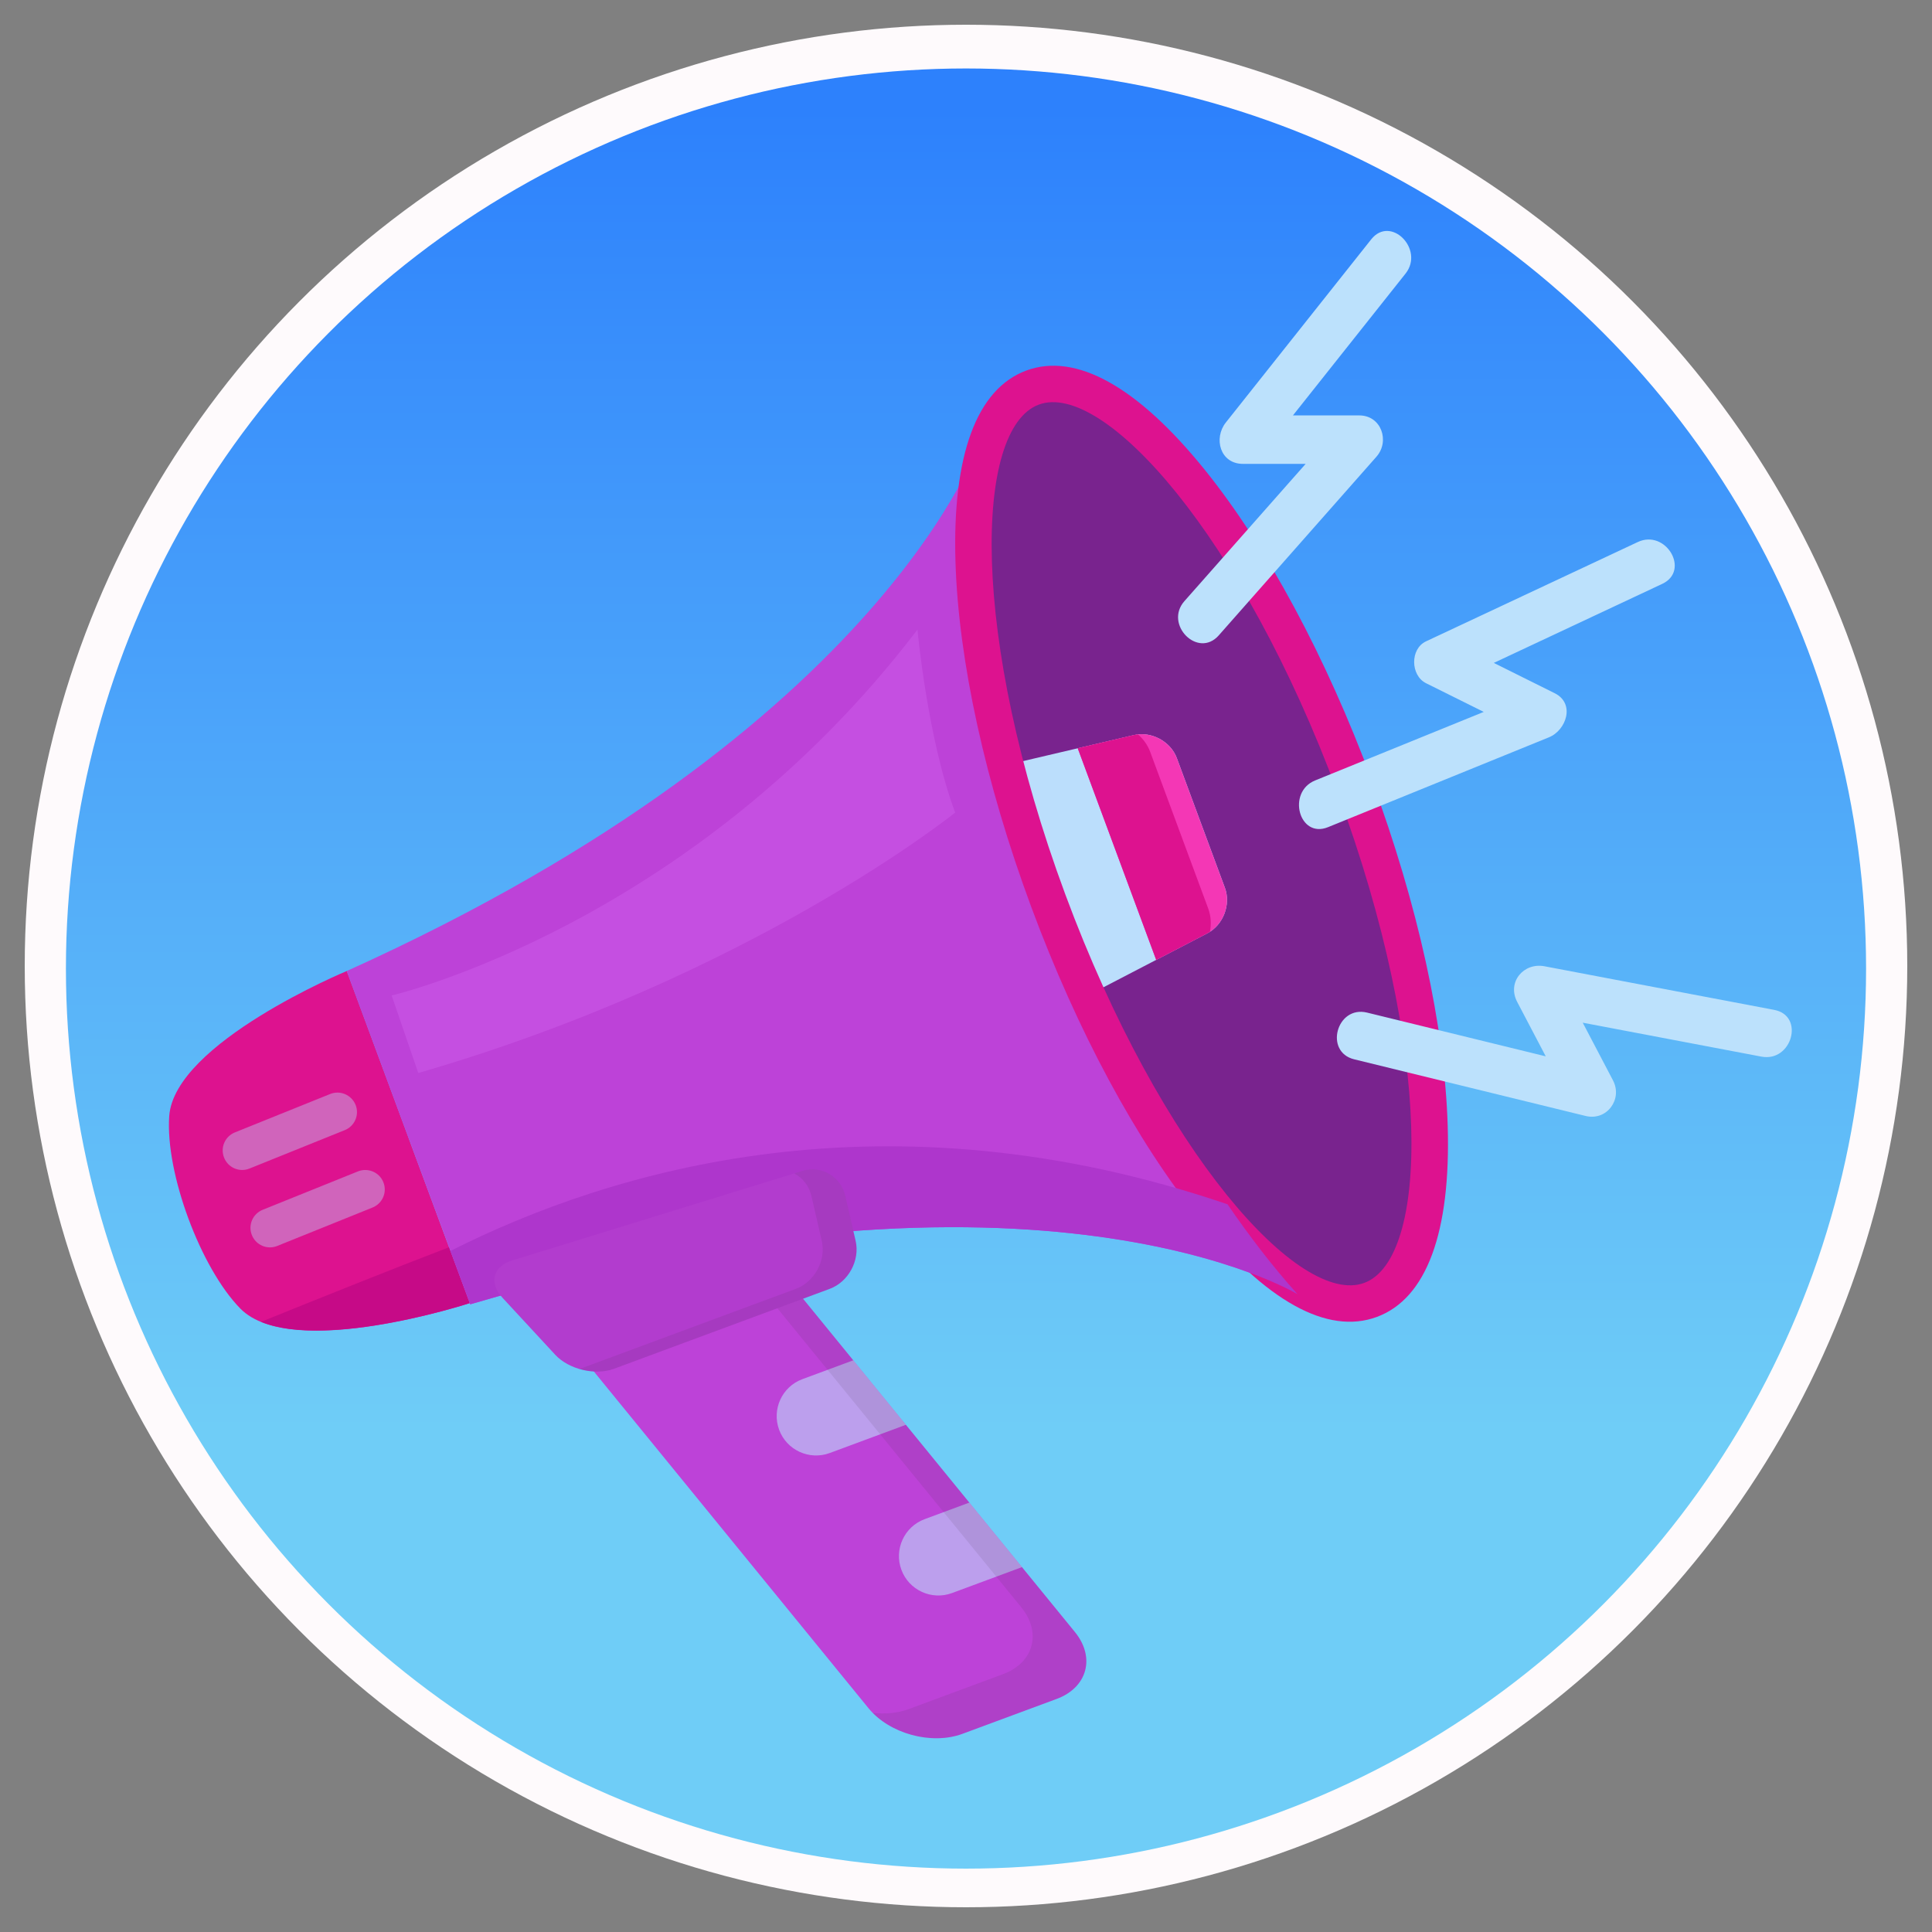 <?xml version="1.0" encoding="utf-8"?>
<!-- Generator: Adobe Illustrator 25.2.3, SVG Export Plug-In . SVG Version: 6.00 Build 0)  -->
<svg version="1.1" id="图层_1" xmlns="http://www.w3.org/2000/svg" xmlns:xlink="http://www.w3.org/1999/xlink" x="0px" y="0px"
	 viewBox="0 0 500 500" style="enable-background:new 0 0 500 500;" xml:space="preserve">
<rect x="0" y="0" width="500" height="500" fill="#808080" stroke="none"/>
<style type="text/css">
	.st0{fill:url(#SVGID_1_);}
	.st1{fill:url(#SVGID_2_);}
	.st2{fill:#DD128F;}
	.st3{opacity:0.4;fill:#BBDEFC;enable-background:new    ;}
	.st4{fill:#C60A87;}
	.st5{fill:#BD42D8;}
	.st6{fill:#79238E;}
	.st7{clip-path:url(#SVGID_3_);}
	.st8{fill:#BBDEFC;}
	.st9{fill:#F437B5;}
	.st10{opacity:0.5;fill:#CE5CEA;enable-background:new    ;}
	.st11{fill:#AE36CC;}
	.st12{opacity:0.6;clip-path:url(#SVGID_4_);}
	.st13{opacity:0.1;fill:#372C3A;enable-background:new    ;}
	.st14{fill:#B23CCE;}
	.st15{opacity:0.1;}
	.st16{fill:#372C3A;}
	.st17{fill:#BCE1FC;}
</style>
<linearGradient id="SVGID_1_" gradientUnits="userSpaceOnUse" x1="-633.332" y1="504.391" x2="-628.694" y2="503.066" gradientTransform="matrix(1 0 0 -1 0 502)">
	<stop  offset="0" style="stop-color:#FFFFFF"/>
	<stop  offset="1" style="stop-color:#FEFAFC"/>
</linearGradient>
<circle class="st0" cx="250" cy="250" r="243.6"/>
<linearGradient id="SVGID_2_" gradientUnits="userSpaceOnUse" x1="250" y1="473.805" x2="250" y2="53.687" gradientTransform="matrix(1 0 0 -1 0 502)">
	<stop  offset="0" style="stop-color:#2D81FC"/>
	<stop  offset="0.814" style="stop-color:#6FCDF7"/>
</linearGradient>
<circle class="st1" cx="250" cy="250.66" r="232.94"/>
<g id="OBJECTS">
	<g>
		<g>
			<g>
				<path class="st2" d="M43.79,288.9c1.29-19.05,45.95-37.6,45.95-37.6l15.63,42.18l0.58,1.59l15.63,42.18
					c0,0-45.96,15.03-59.37,1.42C51.9,328.17,42.78,303.57,43.79,288.9z"/>
				<g>
					<path class="st3" d="M92.02,285.92c1.05,2.59-0.21,5.52-2.8,6.56l-24.66,9.94c-2.59,1.05-5.52-0.21-6.56-2.8l0,0
						c-1.05-2.59,0.21-5.52,2.8-6.56l24.66-9.94C88.04,282.09,90.97,283.35,92.02,285.92L92.02,285.92z"/>
					<path class="st3" d="M99.21,305.95c1.05,2.59-0.21,5.52-2.8,6.56l-24.66,9.94c-2.59,1.05-5.52-0.21-6.56-2.8l0,0
						c-1.05-2.59,0.21-5.52,2.8-6.56l24.66-9.94C95.24,302.13,98.18,303.37,99.21,305.95L99.21,305.95z"/>
				</g>
				<path class="st4" d="M121.58,337.23l-5.36-14.45c-15.05,5.77-33.34,13.11-48.65,19.31C84.98,349.19,121.58,337.23,121.58,337.23
					z"/>
			</g>
			<g>
				<path class="st5" d="M253.82,113.78C252.63,168.29,276,231.32,276,231.32s23.35,63.03,59.78,103.61c0,0-66.65-40.7-214.08,2.62
					l-15.99-43.13L89.74,251.3C229.79,188.08,253.82,113.78,253.82,113.78z"/>
				<path class="st6" d="M271.28,233.06c24.16,65.2,61.52,111.47,83.43,103.35c21.92-8.13,20.09-67.55-4.07-132.75
					c-24.16-65.2-61.52-111.47-83.43-103.35C245.31,108.43,247.13,167.87,271.28,233.06z"/>
				<g>
					<g>
						<g>
							<defs>
								<path id="SVGID_5_" d="M271.28,233.06c24.16,65.2,61.52,111.47,83.43,103.35c21.92-8.13,20.09-67.55-4.07-132.75
									c-24.16-65.2-61.52-111.47-83.43-103.35C245.31,108.43,247.13,167.87,271.28,233.06z"/>
							</defs>
							<clipPath id="SVGID_3_">
								<use xlink:href="#SVGID_5_"  style="overflow:visible;"/>
							</clipPath>
							<g class="st7">
								<path class="st8" d="M241.71,268.89c1.6,4.35,6.29,6.15,10.39,4.01l60.36-31.36c4.1-2.13,6.15-7.43,4.55-11.77l-12.44-33.56
									c-1.6-4.34-6.62-7.03-11.12-5.97l-66.21,15.54c-4.5,1.06-6.88,5.48-5.27,9.82L241.71,268.89z"/>
								<path class="st9" d="M278.92,193.65l14.52-3.41c4.5-1.06,9.51,1.62,11.12,5.97l12.44,33.56c1.6,4.35-0.43,9.64-4.55,11.77
									l-13.23,6.88L278.92,193.65z"/>
								<path class="st2" d="M297.65,194.54c-0.65-1.74-1.75-3.26-3.14-4.47c-0.36,0.05-0.72,0.09-1.08,0.17l-14.52,3.41
									l20.31,54.77l13.23-6.88c0.25-0.13,0.46-0.26,0.69-0.4c0.38-2,0.26-4.07-0.45-6L297.65,194.54z"/>
							</g>
						</g>
					</g>
				</g>
				<g>
					<path class="st2" d="M310.19,315.19c-16.07-19.9-31.44-48.48-43.31-80.49c-11.86-32-18.83-63.7-19.6-89.27
						c-0.85-27.64,5.49-44.78,18.31-49.53c12.82-4.75,28.79,4.12,46.16,25.63c16.07,19.9,31.44,48.48,43.31,80.49
						c11.86,32.01,18.83,63.7,19.6,89.27c0.85,27.64-5.49,44.78-18.31,49.52C343.52,345.58,327.57,336.71,310.19,315.19z
						 M275.69,231.44c24.82,66.98,60.71,106.76,77.38,100.57c16.69-6.18,17.97-59.75-6.84-126.72
						c-24.82-66.97-60.71-106.76-77.38-100.58C252.17,110.9,250.87,164.47,275.69,231.44z"/>
				</g>
				<g>
					<path class="st10" d="M101.36,257.63c0,0,77.77-18.19,136.08-94.69c0,0,2.59,28.22,9.76,47.35c0,0-52.4,42.33-138.95,67.41
						L101.36,257.63z"/>
				</g>
				<path class="st11" d="M121.7,337.55c147.43-43.32,214.08-2.62,214.08-2.62c-6.47-7.21-12.51-15.11-18.1-23.26
					c-88.49-30.13-159.32-9.01-201.1,12.07L121.7,337.55z"/>
			</g>
			<g>
				<path class="st5" d="M278.17,422.35c5.37,6.58,3.25,14.39-4.73,17.34l-24.38,9.03c-7.97,2.95-18.88-0.02-24.27-6.61l-74.3-91.09
					c-5.37-6.58-3.25-14.39,4.73-17.34l24.38-9.03c7.97-2.95,18.88,0.02,24.27,6.61L278.17,422.35z"/>
				<g>
					<g>
						<g>
							<defs>
								<path id="SVGID_7_" d="M278.17,422.35c5.37,6.58,3.25,14.39-4.73,17.34l-24.38,9.03c-7.97,2.95-18.88-0.02-24.27-6.61
									l-74.3-91.09c-5.37-6.58-3.25-14.39,4.73-17.34l24.38-9.03c7.97-2.95,18.88,0.02,24.27,6.61L278.17,422.35z"/>
							</defs>
							<clipPath id="SVGID_4_">
								<use xlink:href="#SVGID_7_"  style="overflow:visible;"/>
							</clipPath>
							<g class="st12">
								<path class="st8" d="M256.03,349.86c1.95,5.28-0.74,11.13-6.01,13.1l-35.28,13.08c-5.28,1.95-11.15-0.74-13.1-6.01l0,0
									c-1.95-5.28,0.74-11.15,6.01-13.1l35.28-13.08C248.21,341.88,254.08,344.59,256.03,349.86L256.03,349.86z"/>
								<path class="st8" d="M287.67,386.1c1.95,5.28-0.74,11.15-6.01,13.1l-35.28,13.08c-5.28,1.95-11.15-0.74-13.1-6.02l0,0
									c-1.95-5.28,0.74-11.15,6.01-13.1l35.28-13.08C279.86,378.13,285.72,380.82,287.67,386.1L287.67,386.1z"/>
							</g>
						</g>
					</g>
				</g>
				<g>
					<path class="st13" d="M278.17,422.35l-74.3-91.09c-3.45-4.23-9.18-6.95-14.96-7.6c0.38,0.38,0.74,0.78,1.08,1.19l74.3,91.09
						c5.37,6.58,3.25,14.39-4.73,17.34l-24.38,9.03c-2.86,1.06-6.09,1.34-9.31,0.99c5.66,5.74,15.72,8.18,23.19,5.41l24.38-9.03
						C281.42,436.74,283.56,428.93,278.17,422.35z"/>
				</g>
			</g>
			<g>
				<path class="st14" d="M132.59,326.19c-4.96,1.48-6.13,5.8-2.62,9.59l13.72,14.83c3.52,3.8,10.35,5.42,15.2,3.63l55.84-20.69
					c4.86-1.8,7.87-7.38,6.7-12.43l-2.68-11.61c-1.16-5.04-6.17-7.96-11.12-6.47L132.59,326.19z"/>
				<g class="st15">
					<path class="st16" d="M221.44,321.11l-2.68-11.61c-1.16-5.04-6.17-7.96-11.12-6.47l-2.08,0.65c2.15,1.15,3.82,3.2,4.43,5.83
						l2.68,11.61c1.18,5.04-1.86,10.64-6.7,12.43l-55.84,20.69c-0.05,0.02-0.12,0.03-0.17,0.05c2.99,0.87,6.27,0.94,8.94-0.05
						l55.84-20.69C219.58,331.75,222.59,326.14,221.44,321.11z"/>
				</g>
			</g>
		</g>
		<g>
			<path class="st17" d="M351.78,107.51c-5.72,0-11.45,0-17.17,0c9.71-12.23,19.41-24.47,29.14-36.7c4.97-6.27-3.84-15.2-8.87-8.88
				c-12.55,15.8-25.08,31.61-37.63,47.41c-3.24,4.07-1.51,10.71,4.43,10.71c5.4,0,10.82,0,16.22,0
				c-10.45,11.85-20.92,23.69-31.37,35.52c-5.33,6.03,3.5,14.94,8.87,8.88c13.62-15.42,27.21-30.82,40.81-46.24
				C359.75,114.21,357.51,107.51,351.78,107.51z"/>
			<path class="st17" d="M402.33,179.39c-5.24-2.61-10.5-5.22-15.74-7.83c14.53-6.82,29.06-13.63,43.59-20.45
				c7.33-3.43,0.95-14.24-6.33-10.83c-18.26,8.57-36.53,17.13-54.8,25.7c-4.16,1.95-4.02,8.83,0,10.83
				c4.98,2.48,9.96,4.95,14.94,7.43c-14.54,5.91-29.08,11.83-43.64,17.74c-7.38,3.01-4.16,15.14,3.34,12.09
				c19.05-7.75,38.09-15.49,57.14-23.24C405.35,189.02,407.75,182.07,402.33,179.39z"/>
			<path class="st17" d="M459.18,261.36c-19.81-3.76-39.64-7.54-59.46-11.29c-5.42-1.03-9.75,4.12-7.08,9.21
				c2.47,4.69,4.93,9.41,7.4,14.1c-15.42-3.77-30.82-7.55-46.24-11.32c-7.87-1.92-11.18,10.17-3.34,12.09
				c19.98,4.88,39.94,9.78,59.9,14.66c5.48,1.34,9.64-4.32,7.08-9.21c-2.61-4.98-5.22-9.95-7.83-14.93
				c15.4,2.93,30.82,5.86,46.22,8.78C463.75,274.97,467.12,262.87,459.18,261.36z"/>
		</g>
	</g>
</g>
</svg>
